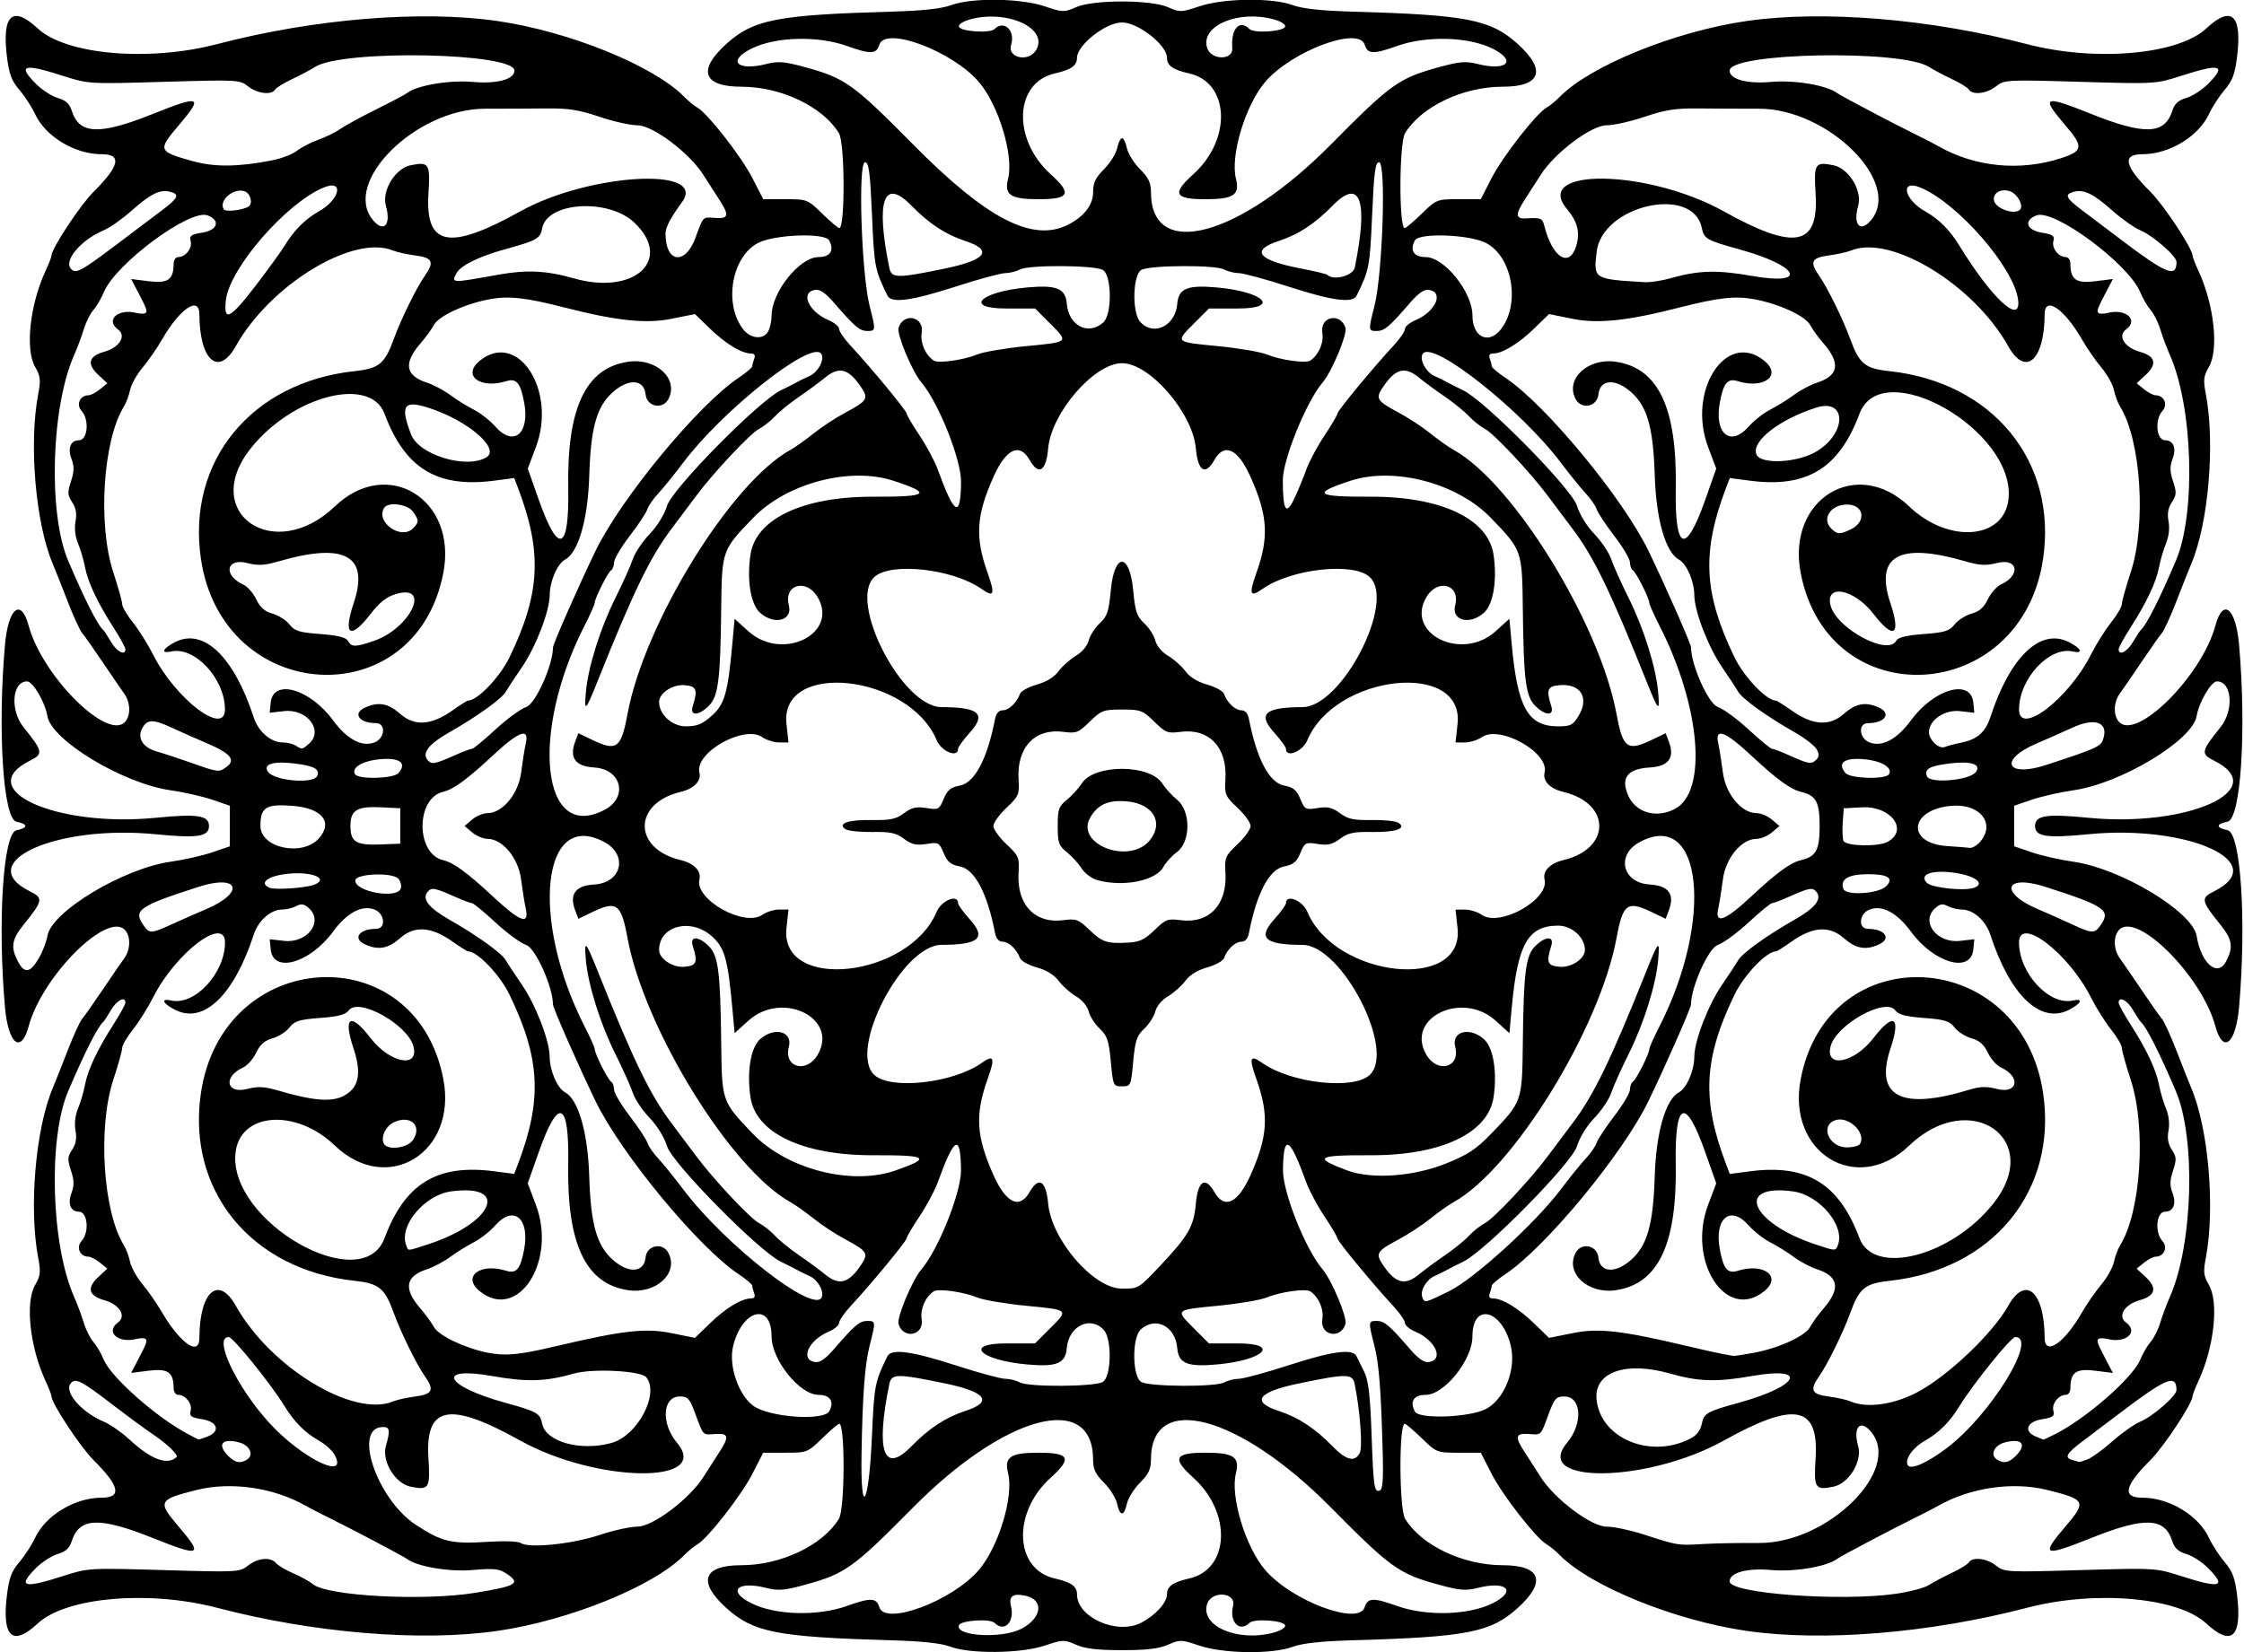 <?xml version="1.0" encoding="UTF-8"?>
<svg version="1.1" viewBox="0 0 698 514" xmlns="http://www.w3.org/2000/svg">
<path d="m295.5 512.32c-2.668-1.028-8.662-1.676-18-1.946-35.937-1.039-43.15-2.447-51.59-10.072-9.04-8.17-7.23-13.3 4.7-13.3 12.321 0 25.276-6.17 30.342-14.452 1.86-3.05 1.96-29.55 0.1-29.55-0.362 0-2.741 2.025-5.288 4.5-4.575 4.447-4.711 4.5-11.494 4.5h-6.864l-3.376 6.582c-3.447 6.721-13.897 20.116-17.1 21.918-0.977 0.55-2.825 2.065-4.105 3.367-9.521 9.68-35.822 20.35-58.109 23.573-23.749 3.435-57.128 0.682-87.22-7.193-21.229-5.556-46.984-3.304-55.754 4.876-7.81 7.284-11.161 4.291-9.611-8.583 0.672-5.582 1.428-7.629 3.875-10.488 1.672-1.95 3.874-5.35 4.894-7.55 3.238-6.98 12.358-12.5 20.664-12.5 6.419 0 5.677-3.59-2.404-11.63-4.232-4.22-13.164-17.77-13.164-19.98 0-0.418-0.846-2.589-1.88-4.825-4.836-10.459-6.328-24.385-3.188-29.759 1.645-2.815 1.79-4.052 0.974-8.307-2.977-15.528-0.857-40.356 4.525-53 0.702-1.65 2.754-6.825 4.558-11.5 1.805-4.675 3.861-9.175 4.57-10 0.709-0.825 3.56-4.875 6.336-9 2.776-4.125 5.791-8.515 6.701-9.755 1.961-2.674 2.146-6.646 0.406-8.742-5.263-6.342-25.812 14.015-30.08 29.798-2.386 8.824-6.38 5.552-7.387-6.051-2.317-26.694-0.528-54.102 3.585-54.924 3.684-0.737 3.684-1.915 0-2.652-4.113-0.823-5.902-28.23-3.585-54.924 1.007-11.604 5.002-14.876 7.387-6.051 4.267 15.783 24.816 36.14 30.08 29.798 1.74-2.096 1.555-6.068-0.406-8.742-0.91-1.27-3.925-5.66-6.701-9.78-2.776-4.125-5.627-8.175-6.336-9-0.709-0.825-2.765-5.325-4.57-10-1.805-4.675-3.856-9.85-4.558-11.5-5.382-12.644-7.501-37.472-4.525-53 0.816-4.255 0.671-5.492-0.974-8.307-3.14-5.37-1.649-19.297 3.187-29.756 1.034-2.236 1.88-4.407 1.88-4.825 0-2.21 8.932-15.763 13.164-19.974 8.081-8.042 8.823-11.635 2.404-11.635-8.306 0-17.426-5.517-20.664-12.5-1.02-2.2-3.222-5.599-4.894-7.552-2.446-2.859-3.203-4.906-3.875-10.488-1.55-12.874 1.802-15.867 9.611-8.584 8.77 8.18 34.525 10.432 55.754 4.875 30.092-7.875 63.47-10.628 87.22-7.193 22.287 3.223 48.588 13.893 58.109 23.573 1.281 1.302 3.128 2.817 4.105 3.368 3.203 1.803 13.653 15.197 17.1 21.918l3.38 6.583h6.864c6.782 0 6.919 0.053 11.494 4.5 2.546 2.475 4.926 4.5 5.288 4.5 1.851 0 1.758-26.504-0.104-29.548-5.06-8.282-18.02-14.452-30.34-14.452-11.93 0-13.74-5.129-4.7-13.3 8.44-7.625 15.7-9.041 51.59-10.067 9.55-0.273 15.391-0.914 18.376-2.016 6.416-2.37 21.516-2.179 29.074 0.367 5.619 1.893 6.061 1.906 9.719 0.284 5.381-2.387 23.282-2.387 28.663 0 3.657 1.622 4.099 1.609 9.719-0.284 7.558-2.546 22.658-2.737 29.074-0.367 2.985 1.103 8.826 1.743 18.376 2.016 35.893 1.026 43.149 2.442 51.59 10.067 9.04 8.171 7.23 13.3-4.7 13.3-12.32 0-25.28 6.17-30.34 14.452-1.86 3.044-1.96 29.548-0.1 29.548 0.362 0 2.741-2.025 5.288-4.5 4.575-4.447 4.711-4.5 11.494-4.5h6.864l3.376-6.582c3.447-6.721 13.897-20.116 17.1-21.918 0.977-0.55 2.825-2.065 4.105-3.368 9.521-9.68 35.822-20.35 58.109-23.573 23.749-3.435 57.128-0.682 87.22 7.193 21.229 5.556 46.984 3.304 55.754-4.876 7.81-7.284 11.161-4.291 9.611 8.583-0.672 5.582-1.428 7.629-3.875 10.488-1.67 1.954-3.87 5.353-4.89 7.553-3.24 6.983-12.36 12.5-20.67 12.5-6.419 0-5.677 3.592 2.404 11.635 4.24 4.211 13.17 17.764 13.17 19.974 0 0.418 0.846 2.589 1.88 4.825 4.836 10.459 6.328 24.385 3.188 29.759-1.645 2.815-1.79 4.052-0.974 8.307 2.977 15.528 0.857 40.356-4.525 53-0.702 1.65-2.754 6.825-4.558 11.5-1.805 4.675-3.861 9.175-4.57 10-0.709 0.825-3.56 4.875-6.336 9s-5.791 8.515-6.701 9.755c-1.961 2.674-2.146 6.646-0.406 8.742 5.263 6.342 25.812-14.015 30.08-29.798 2.386-8.824 6.38-5.552 7.387 6.051 2.317 26.694 0.528 54.102-3.585 54.924-3.684 0.737-3.684 1.915 0 2.652 4.113 0.823 5.902 28.23 3.585 54.924-1.007 11.604-5.002 14.876-7.387 6.051-4.267-15.783-24.816-36.14-30.08-29.798-1.74 2.096-1.555 6.068 0.406 8.742 0.909 1.24 3.925 5.63 6.701 9.755s5.627 8.175 6.336 9c0.709 0.825 2.765 5.325 4.57 10 1.805 4.675 3.856 9.85 4.558 11.5 5.382 12.644 7.501 37.472 4.525 53-0.816 4.255-0.671 5.492 0.974 8.307 3.14 5.374 1.648 19.299-3.188 29.759-1.034 2.236-1.88 4.408-1.88 4.825 0 2.209-8.932 15.763-13.164 19.974-8.09 8.07-8.83 11.66-2.41 11.66 8.306 0 17.426 5.517 20.664 12.5 1.02 2.2 3.223 5.599 4.894 7.552 2.446 2.859 3.203 4.906 3.875 10.488 1.55 12.874-1.802 15.867-9.611 8.583-8.77-8.179-34.524-10.432-55.754-4.876-30.092 7.875-63.471 10.628-87.22 7.193-22.287-3.223-48.588-13.893-58.109-23.573-1.281-1.302-3.128-2.817-4.105-3.367-3.203-1.803-13.653-15.197-17.1-21.918l-3.37-6.58h-6.864c-6.782 0-6.919-0.053-11.494-4.5-2.546-2.475-4.926-4.5-5.288-4.5-1.851 0-1.758 26.504 0.104 29.548 5.06 8.28 18.02 14.45 30.34 14.45 11.931 0 13.744 5.129 4.699 13.3-8.441 7.625-15.696 9.041-51.59 10.067-9.55 0.273-15.391 0.914-18.376 2.016-6.416 2.37-21.516 2.179-29.074-0.367-5.619-1.893-6.061-1.906-9.719-0.284-2.814 1.248-6.621 1.699-14.332 1.699-7.711 0-11.518-0.451-14.332-1.699-3.657-1.622-4.099-1.609-9.719 0.284-7.387 2.489-23.348 2.652-29.45 0.301zm22.26-5.565c6.377-3.372 7.043-8.978 1.219-10.257-3.868-0.85-5.284 0.153-4.52 3.199 1.244 4.956-2.042 8.323-5.12 5.245-1.406-1.406-10.573-0.773-11.079 0.764-1.131 3.437 13.496 4.224 19.5 1.049zm78.552 1.177c2.164-0.601 3.643-1.571 3.422-2.244-0.501-1.524-9.677-2.143-11.073-0.746-3.078 3.078-6.364-0.289-5.12-5.245 1.081-4.307-6.702-4.91-8.063-0.625-2.198 6.924 9.655 11.965 20.834 8.861zm-41.331-3.037c4.501-2.346 8.019-6.253 8.019-8.905 0-2.412 1.852-3.72 6.861-4.845 12.643-2.841 13.375-20.513 1.299-31.39-6.701-6.036-5.858-7.753 3.805-7.753 8.787 0 10.743 1.331 9.462 6.436-1.794 7.146 2.961 22.857 9.087 30.028 8.212 9.613 29.106 17.461 30.957 11.628 0.951-2.996 2.663-3.066 10.095-0.412 9.114 3.254 22.226 2.892 29.681-0.818 7.68-3.822 4.52-7.091-4.627-4.788-3.708 0.934-5.606 0.776-12.082-1-12.436-3.412-14.909-5.183-33.537-24.018-28.616-28.934-56-36.221-56-14.902 0 2.963-0.733 4.512-3.389 7.168-1.864 1.864-3.7 4.804-4.08 6.533-0.883 4.018-2.181 4.018-3.063 0-0.38-1.73-2.216-4.67-4.08-6.533-2.656-2.656-3.389-4.206-3.389-7.168 0-21.319-27.384-14.032-56 14.902-18.628 18.835-21.101 20.607-33.537 24.018-6.476 1.777-8.375 1.934-12.082 1-9.147-2.303-12.307 0.966-4.627 4.788 7.456 3.71 20.567 4.072 29.681 0.818 7.432-2.653 9.144-2.583 10.095 0.412 1.851 5.833 22.745-2.016 30.957-11.628 6.126-7.17 10.88-22.882 9.087-30.028-1.281-5.106 0.675-6.436 9.462-6.436 9.663 0 10.505 1.717 3.805 7.753-12.075 10.877-11.344 28.549 1.299 31.39 5.052 1.135 6.861 2.433 6.861 4.924 0 7.198 12.506 12.722 19.981 8.826zm-206.98-9.33c12.87-2.128 14.127-2.936 9.391-6.039-2.158-1.414-3.938-1.592-10.299-1.029-7.36 0.652-17.412-1.058-20.592-3.502-1.08-0.83-18.467-9.987-25-13.166-2.2-1.071-5.125-2.586-6.5-3.368-9.849-5.598-23.078-7.521-33.677-4.897-12.107 2.998-12.419 3.605-5.823 11.332 7.865 9.214 6.965 9.617-8.053 3.609-16.534-6.615-22.796-6.366-25.128 1-0.694 2.192-1.864 3.269-4.343 4-1.866 0.55-4.874 2.478-6.684 4.283-5.975 5.96-4.073 6.567 8.209 2.62 7.968-2.561 8.095-2.568 31.5-1.879 22.927 0.675 23.565 0.641 26.158-1.416 3.023-2.398 7.064-2.752 8.714-0.763 0.614 0.74 3.032 2.175 5.372 3.188 2.341 1.013 5.065 2.522 6.054 3.353 4.446 3.736 34.643 5.328 50.701 2.673zm441.71 0.327c4.285-0.612 8.916-1.837 10.291-2.723 1.375-0.885 4.582-2.588 7.128-3.784 2.545-1.196 4.934-2.671 5.309-3.277 1.108-1.793 5.547-1.262 8.406 1.006 2.593 2.057 3.231 2.092 26.158 1.416 23.405-0.69 23.532-0.682 31.5 1.879 12.282 3.947 14.183 3.34 8.209-2.62-1.81-1.806-4.818-3.733-6.684-4.283-2.479-0.731-3.649-1.808-4.343-4-2.333-7.366-8.594-7.615-25.128-1-15.019 6.009-15.918 5.606-8.053-3.609 6.596-7.727 6.284-8.334-5.823-11.332-10.599-2.625-23.828-0.701-33.677 4.897-1.375 0.781-4.3 2.297-6.5 3.368-6.533 3.179-23.92 12.336-25 13.166-3.18 2.444-13.232 4.154-20.592 3.502-7.54-0.67-12.91 0.81-12.91 3.56 0 3.742 34.473 6.302 51.709 3.84zm-403.33-18.26c4.33-1.45 9.68-2.63 11.89-2.63 4.781 0 16.219-8.618 20.536-15.472 1.395-2.215 3.586-5.627 4.867-7.582 3.229-4.925 3.007-6.054-1.134-5.776-4.103 0.276-3.676 0.7-6.22-6.171-1.816-4.905-2.345-5.5-4.888-5.5-5.382 0-5.88 8.431-0.851 14.408 10.973 13.041-25.089 12.503-48.834-0.727-21.995-12.256-29.5-10.815-28.484 5.47 0.59 9.451 0.211 10.064-5.515 8.923-4.819-0.96-9.072-7.937-7.718-12.659 1.389-4.845 1.226-5.915-0.902-5.915-9.511 0-1.964 22.43 10.244 30.448 8.102 5.322 11.07 6.014 22.594 5.267 4.987-0.323 9.279-0.148 10.104 0.412 2.469 1.676 15.951 0.29 24.312-2.499zm360.7 2.456c21.466 0.181 44.695-22.814 34.932-34.578-3.361-4.05-5.717-1.473-4.03 4.408 1.354 4.722-2.899 11.699-7.718 12.659-5.726 1.141-6.105 0.528-5.515-8.923 1.016-16.285-6.488-17.726-28.484-5.47-23.745 13.231-59.807 13.768-48.834 0.727 5.029-5.976 4.531-14.408-0.851-14.408-2.543 0-3.072 0.595-4.888 5.5-2.545 6.871-2.117 6.447-6.22 6.171-4.142-0.279-4.364 0.851-1.134 5.776 1.282 1.955 3.472 5.366 4.867 7.582 4.317 6.854 15.755 15.472 20.536 15.472 2.206 0 7.331 1.077 11.389 2.393 10.749 3.486 10.749 3.486 18.378 3.026 3.85-0.233 11.758-0.383 17.574-0.334zm-275.86-33.15c0.699-15.984 0.878-16.91 4.811-24.938 1.209-2.468 7.504-1.629 21.308 2.842 7.06 2.287 13.952 4.158 15.316 4.158s3.444 0.516 4.623 1.147c2.715 1.453 22.93 1.349 25.698-0.132 2.711-1.451 2.984-13.301 0.373-16.186-4.144-4.579-10.956-1.264-11.521 5.605-0.398 4.835-3.148 5.955-12.5 5.094-14.5-1.34-19.65-6.53-6.48-6.53h9.096l4.526-4.526c6.038-6.038 6.194-5.883-7.224-7.184-6.463-0.627-13.325-1.788-15.25-2.581-4.263-1.756-12.163-2.866-13.58-1.908-2.607 1.762-4.236 5.554-3.729 8.68 0.817 5.036-5.648 6.381-7.198 1.497-0.628-1.979 4.255-13.656 7.112-17.006 5.333-6.253 12.412-24.044 12.325-30.972-0.146-11.473-2.061-10.422-7.29 4-0.897 2.475-3.432 7.2-5.632 10.5s-4.002 6.364-4.004 6.81c-3e-3 0.848-11.205 14.413-17.396 21.066-1.984 2.132-3.607 4.488-3.607 5.237 0 0.748-1.462 1.98-3.25 2.736-6.327 2.678-8.996 8.754-4.15 9.45 1.423 0.204 3.25-1.06 5.783-4 6.398-7.427 8.011-8.799 10.346-8.799 2.687 0 2.703 0.152 0.778 7.669-1.504 5.875-2.216 15.421-2.523 33.831-0.34 20.424 2.295 15.89 3.233-5.562zm158.9 5.998c-0.525-20.346-1.151-28.505-2.626-34.266-1.92-7.52-1.91-7.67 0.78-7.67 2.335 0 3.948 1.372 10.346 8.799 2.533 2.94 4.36 4.204 5.783 4 4.846-0.696 2.177-6.772-4.15-9.45-1.788-0.756-3.25-1.988-3.25-2.736 0-0.748-1.623-3.105-3.607-5.237-6.192-6.654-17.393-20.218-17.396-21.066-2e-3 -0.445-1.803-3.51-4.004-6.81s-4.735-8.025-5.632-10.5c-5.229-14.422-7.145-15.473-7.29-4-0.088 6.928 6.991 24.719 12.325 30.972 2.857 3.349 7.74 15.026 7.112 17.006-1.55 4.884-8.015 3.539-7.198-1.497 0.507-3.127-1.122-6.919-3.729-8.68-1.417-0.958-9.317 0.152-13.58 1.908-1.925 0.793-8.787 1.954-15.25 2.581-13.418 1.301-13.262 1.146-7.224 7.184l4.526 4.526h9.096c13.168 0 8.018 5.194-6.472 6.528-9.352 0.861-12.102-0.26-12.5-5.094-0.56-6.803-6.739-9.949-11.347-5.779-2.801 2.535-2.651 14.835 0.199 16.36 2.768 1.481 22.983 1.585 25.698 0.132 1.179-0.631 3.259-1.147 4.623-1.147s8.256-1.871 15.316-4.158c13.803-4.471 20.112-5.313 21.286-2.842 0.392 0.825 1.474 3.016 2.403 4.869 1.278 2.546 1.828 7.187 2.252 19 0.614 17.075 0.819 18.489 2.589 17.899 0.847-0.282 1.115-3.431 0.924-10.833zm-326.04-0.288c-0.704-1.316-2.926-3.318-4.938-4.448-4.221-2.37-7.639-5.8-10.576-10.6-4.244-6.93-16.077-21.6-17.426-21.6-4.923 0 2.347 15.412 12.576 26.661 10.035 11.035 24.799 18.276 20.363 9.987zm501.5-2.116c13.52-10.2 28.51-34.53 21.28-34.53-1.349 0-13.182 14.669-17.426 21.603-2.937 4.8-6.355 8.224-10.575 10.596-3.905 2.195-6.525 5.913-5.423 7.696 0.934 1.511 6.001-0.726 12.148-5.364zm-550.67 2.85c0.695-0.626-2.87-4.086-7.246-7.034-2.291-1.54-7.765-5.56-12.165-8.93-10.12-7.752-11.84-8.675-13.347-7.168-2.552 2.552 2.99 9.115 10.264 12.154 1.904 0.796 5.438 3.268 7.853 5.494 6.768 6.239 11.736 8.101 14.64 5.487zm21.938 0.733c2.214-1.4 0.879-4.4-2.349-5.28-5.415-1.48-7.118 0.55-3.5 4.17 2.159 2.159 3.729 2.458 5.848 1.115zm550.15-1.11c3.618-3.618 1.915-5.648-3.5-4.173-3.228 0.879-4.563 3.885-2.348 5.288 2.12 1.343 3.689 1.044 5.848-1.115zm22.328 1.065c1.352-0.514 4.833-3.044 7.737-5.623s6.786-5.318 8.629-6.088c3.967-1.658 11.306-8.05 11.306-9.848 0-5.075-3.163-3.795-17.5 7.083-3.85 2.921-9.137 6.915-11.75 8.876-5.098 3.826-5.764 5.123-3 5.845 0.963 0.252 1.833 0.51 1.935 0.573s1.291-0.305 2.643-0.819zm-365.81-4.08c5.46-5.591 10.633-8.989 16.694-10.965 8.824-2.877 6.582-5.927-6.318-8.597-14.88-3.079-16.598-3.059-17.265 0.209-4.303 21.07-1.76 28.211 6.889 19.353zm139.43 2.11c0.953-1.78 0.116-13.188-1.574-21.463-0.667-3.268-2.385-3.288-17.265-0.209-12.9 2.67-15.142 5.72-6.318 8.597 6.061 1.976 11.234 5.373 16.694 10.965 4.292 4.395 6.893 5.044 8.463 2.11zm-232.73-3.14c8.106-2.251 15.021-15.346 10.794-20.439-1.693-2.04-16.698-2.802-22.514-1.144-8.832 2.518-14.497 2.685-25.5 0.752-17.676-3.106-14.664 3.131 4 8.283 10.137 2.798 10.988 3.281 11.655 6.617 1.121 5.608 11.978 8.594 21.565 5.931zm335.62-1.372c1.898-0.982 3.105-2.548 3.505-4.551 0.669-3.345 1.515-3.826 11.656-6.625 18.664-5.152 21.676-11.389 4-8.283-11.003 1.933-16.668 1.766-25.5-0.752-13.955-3.979-23.867-0.4-22.869 8.257 1.387 12.04 16.823 18.358 29.207 11.954zm-461.4-0.57c4.213-1.602 3.347-4.644-1.544-5.426-3.472-0.555-4.028-0.965-3.589-2.645 0.568-2.17-1.606-4.95-3.873-4.95-0.786 0-1.429-0.93-1.429-2.07 0-4.948-1.76-6.195-7.698-5.453l-5.516 0.689 1.75-3.335c3.069-5.85 3.359-6.607 2.757-7.209-0.324-0.324-1.648-0.324-2.941 6e-4 -5.659 1.42-9.653-2.223-5.648-5.152 2.707-1.979 0.477-5.603-4.266-6.934-4.912-1.378-5.525-3.804-1.828-7.231l2.779-2.576-2.306-1.867c-1.268-1.02-2.876-1.86-3.572-1.86-2.638 0-3.92-2.891-2.15-4.848 2.506-2.77 1.915-9.15-0.847-9.15-2.549 0-3.541-2.472-2.306-5.743 0.908-2.407 0.879-3.962-0.136-7.034-1.135-3.44-1.087-4.272 0.373-6.501 1.171-1.788 1.482-3.585 1.033-5.977-0.394-2.102-0.093-4.737 0.782-6.833 0.783-1.876 1.754-5.172 2.157-7.323 0.88-4.697 3.873-11.053 8.88-18.858 2.036-3.17 3.702-6.21 3.702-6.75 0-2.155-2.679-0.792-4.459 2.269-1.04 1.788-2.149 3.475-2.466 3.75-1.707 1.484-5.805 9.592-10.893 21.556-6.26 14.719-5.294 47.808 1.868 63.944 0.976 2.2 2.32 5.8 2.986 8 0.666 2.2 2.012 4.9 2.991 6 0.98 1.1 2.435 3.589 3.234 5.53 2.268 5.51 16.533 18.104 26.296 23.217 1.618 0.847 3.026 1.588 3.127 1.647s1.339-0.333 2.75-0.869zm574.66-0.719c9.693-4.825 24.301-17.587 26.642-23.276 0.799-1.942 2.254-4.43 3.234-5.53 0.98-1.1 2.326-3.8 2.991-6 0.666-2.2 2.009-5.8 2.986-8 7.161-16.136 8.128-49.225 1.868-63.944-5.088-11.963-9.186-20.072-10.893-21.556-0.316-0.275-1.426-1.962-2.466-3.75-1.78-3.05-4.46-4.41-4.46-2.26 0 0.539 1.666 3.577 3.701 6.75 5.007 7.805 8 14.161 8.88 18.858 0.403 2.151 1.373 5.447 2.157 7.323 0.875 2.096 1.177 4.731 0.782 6.833-0.449 2.392-0.138 4.19 1.033 5.977 1.461 2.229 1.508 3.061 0.373 6.501-1.014 3.073-1.044 4.628-0.136 7.034 1.235 3.271 0.242 5.743-2.306 5.743-2.762 0-3.352 6.384-0.847 9.152 1.77 1.956 0.488 4.848-2.15 4.848-0.697 0-2.304 0.84-3.572 1.867l-2.306 1.867 2.779 2.576c3.697 3.426 3.084 5.853-1.828 7.231-4.743 1.331-6.972 4.955-4.266 6.934 4.005 2.929 0.011 6.572-5.648 5.152-1.293-0.325-2.617-0.325-2.941-6e-4 -0.602 0.602-0.312 1.359 2.757 7.209l1.75 3.335-5.516-0.689c-5.93-0.75-7.69 0.5-7.69 5.44 0 1.14-0.64 2.07-1.43 2.07-2.267 0-4.442 2.78-3.873 4.953 0.439 1.68-0.117 2.09-3.589 2.645-4.706 0.753-5.762 3.802-1.859 5.37 1.238 0.497 2.293 0.933 2.346 0.968 0.053 0.035 1.628-0.699 3.5-1.631zm-381.14-7.23c1.61-3 0.24-5.07-3.35-5.07-5.88 0-14.61-10.89-14.61-18.21 0-10.769-9.22-8.374-11.975 3.111-1.437 5.991 1.637 15.06 6.266 18.489 4.86 3.6 21.993 4.822 23.67 1.688zm204.26-0.686c5.748-2.972 9.457-12.394 7.724-19.618-2.72-11.36-11.94-13.67-11.94-2.97 0 7.32-8.73 18.21-14.61 18.21-3.645 0-4.96 2.075-3.291 5.194 1.298 2.426 16.97 1.854 22.117-0.807zm-340.02-2.326c1.263-0.517 4.435-1.219 7.047-1.561 5.333-0.698 5.931-2.017 2.877-6.345-2.555-3.62-7.446-13.584-9.647-19.654-2.792-7.7-4.585-9.171-12.161-9.982-32.127-3.441-52.275-28.025-47.828-58.359 6.687-45.613 66.833-49.115 75.414-4.391 4.4 22.935-17.423 36.305-33.74 20.67-12.232-11.721-29.699-10.345-30.927 2.437-2.047 21.302 39.443 44.914 46.367 26.388 6.369-17.04 16.373-23.145 34.121-20.823l6.227 0.815 1.096-2.877c7.686-20.173 7.068-32.941-2.559-52.877-2.984-6.179-9.99-13.5-12.921-13.5-0.281 0-2.473-1.383-4.87-3.072-6.582-4.64-11.742-4.976-16.207-1.056-3.778 3.317-6.794 3.859-10.946 1.967-3.97-1.8-1.85-4.83 3.39-4.83 3.206 0 2.825-4.761-0.482-6.018-3.901-1.483-8.531 0.995-12.849 6.878-7.224 9.841-18.671 13.089-19.408 5.507l-0.305-3.133 4.489 0.506c7.192 0.811 12.334-5.974 7.704-10.164-1.503-1.36-2.353-1.501-3.934-0.655-1.105 0.59-3.106 1.08-4.443 1.08-3.484 0-7.361 3.432-8.773 7.766-6.139 18.838-15.518 27.886-24.351 23.49-3.965-1.974-4.755-3.738-1.327-2.966 7.299 1.645 16.67-8.427 16.73-17.981 0.054-8.571-15.399 3.189-22.363 17.02-1.586 3.149-4.394 7.626-6.24 9.948-1.846 2.322-3.361 4.901-3.367 5.73-0.005 0.829-1.26 5.329-2.788 10-4.868 14.876-3.172 41.084 3.333 51.492 0.687 1.1 1.543 3.41 1.902 5.133 0.359 1.723 2.115 4.873 3.903 7s4.546 6.117 6.129 8.867c3.411 5.926 7.739 10.5 9.936 10.5 1.051 0 1.581-0.918 1.589-2.75 0.062-14.429 5.945-19.596 11.335-9.957 10.698 19.13 36.471 34.833 48.856 29.767zm474.03-2.8c9.46-4.912 23.59-18.314 28.424-26.957 5.391-9.639 11.273-4.472 11.335 9.957 0.025 5.781 6.081 1.709 11.525-7.75 1.583-2.75 4.341-6.74 6.129-8.867 1.788-2.127 3.544-5.277 3.903-7 0.359-1.723 1.214-4.033 1.902-5.133 6.504-10.408 8.201-36.616 3.333-51.492-1.528-4.671-2.783-9.171-2.789-10-5e-3 -0.829-1.52-3.408-3.367-5.73-1.846-2.322-4.655-6.799-6.24-9.948-6.965-13.831-22.417-25.592-22.363-17.02 0.06 9.555 9.431 19.626 16.73 17.981 3.428-0.773 2.638 0.992-1.327 2.966-8.833 4.396-18.212-4.652-24.351-23.49-1.41-4.34-5.29-7.77-8.77-7.77-1.337 0-3.339-0.486-4.448-1.08-1.582-0.846-2.432-0.705-3.934 0.655-4.63 4.19 0.512 10.975 7.704 10.164l4.489-0.506-0.305 3.133c-0.737 7.582-12.184 4.334-19.408-5.507-4.318-5.883-8.948-8.361-12.849-6.878-3.307 1.257-3.688 6.018-0.482 6.018 5.245 0 7.364 3.028 3.387 4.84-4.152 1.892-7.168 1.35-10.946-1.967-4.465-3.92-9.624-3.584-16.207 1.056-2.397 1.69-4.589 3.072-4.87 3.072-2.93 0-9.937 7.321-12.921 13.5-9.627 19.936-10.245 32.704-2.559 52.877l1.096 2.877 6.227-0.815c17.749-2.322 27.752 3.783 34.121 20.823 4.437 11.872 28.592 5.614 41.623-10.783 15.978-20.105-7.294-36.141-26.182-18.042-16.317 15.635-38.14 2.265-33.74-20.67 8.581-44.724 68.727-41.221 75.414 4.391 4.447 30.334-15.702 54.919-47.828 58.359-7.576 0.811-9.368 2.283-12.161 9.982-2.201 6.07-7.092 16.034-9.647 19.654-3.054 4.327-2.456 5.646 2.877 6.347 2.612 0.343 5.65 1.015 6.75 1.494 5.085 2.212 13.273 1.127 20.729-2.745zm-423.23-14.41c20.721-4.886 27.734-5.684 35.755-4.07l7.409 1.492 4.668-4.524c4.83-4.69 9.85-7.74 12.72-7.74 1.1 0 1.453-0.532 1.05-1.582-0.334-0.87-0.607-1.934-0.607-2.364 0-0.43-1.913-2.056-4.25-3.612-12.53-8.34-36.63-37.52-44.55-53.94-5.37-11.12-13.2-28.91-13.2-29.98 0-5.438-5.411-17.503-8.291-18.488-1.765-0.604-6.106-3.782-9.647-7.064-3.54-3.29-6.81-5.97-7.26-5.97-0.452 0-2.73-0.851-5.062-1.892-6.529-2.914-7.506-3.094-8.735-1.613-1.828 2.203 0.349 4.989 6.74 8.627 8.733 4.971 16.337 10.441 17.612 12.67 0.629 1.099 2.874 4.52 4.989 7.601 4.308 6.276 8.601 17.408 8.633 22.388 0.028 4.367 2.384 9.807 4.81 11.105 4.121 2.205 7.077 12.495 7.501 26.113 0.469 15.061 2.326 21.577 7.423 26.052 4.892 4.295 9.646 3.918 10.101-0.802 0.367-3.802 5.275-4.821 7.07-1.468 3.368 6.293-3.803 12.953-12.536 11.643-13.165-1.974-19.014-14.306-18.596-39.209 0.332-19.758-3.037-21.12-9.179-3.709l-3.414 9.677 2.514 6.658c6.645 17.597-5.57 36.469-17.423 26.92-5.647-4.549 0.039-8.935 8.25-6.363 3.13 0.981 4.414-0.568 5.545-6.686 1.791-9.686-3.309-13.899-8.991-7.428-1.608 1.831-4.64 4.203-6.739 5.272s-5.391 3.117-7.316 4.551-5.152 3.145-7.17 3.801c-6.798 2.209-7.41 6.05-1.962 12.322 1.561 1.798 3.393 4.322 4.07 5.611 1.406 2.675 9.703 6.651 16.774 8.037 5.587 1.096 9.651 0.707 21.288-2.038zm372.46 2.08c7.89-1.459 16.098-5.227 17.598-8.079 0.677-1.288 2.509-3.813 4.07-5.611 5.448-6.272 4.836-10.113-1.962-12.322-2.018-0.656-5.245-2.366-7.17-3.801-1.925-1.435-5.217-3.483-7.316-4.551s-5.131-3.441-6.739-5.272c-5.682-6.471-10.781-2.258-8.991 7.428 1.131 6.119 2.415 7.667 5.545 6.686 8.211-2.572 13.897 1.813 8.25 6.363-11.853 9.549-24.067-9.324-17.423-26.92l2.514-6.658-3.414-9.677c-6.143-17.41-9.511-16.049-9.179 3.709 0.419 24.902-5.43 37.234-18.596 39.209-8.733 1.31-15.903-5.35-12.536-11.643 1.794-3.353 6.703-2.333 7.07 1.468 0.455 4.72 5.209 5.098 10.101 0.802 5.097-4.475 6.953-10.991 7.423-26.052 0.424-13.618 3.38-23.907 7.501-26.113 2.426-1.298 4.782-6.738 4.81-11.105 0.032-4.98 4.325-16.113 8.633-22.388 2.115-3.081 4.36-6.502 4.989-7.601 1.275-2.229 8.879-7.699 17.612-12.67 6.392-3.638 8.569-6.425 6.74-8.627-1.229-1.481-2.207-1.301-8.735 1.613-2.332 1.04-4.609 1.892-5.062 1.892-0.452 0-3.72 2.685-7.261 5.967s-7.883 6.46-9.647 7.064c-2.88 0.985-8.291 13.05-8.291 18.488 0 1.069-7.833 18.861-13.199 29.981-7.921 16.416-32.026 45.601-44.551 53.942-2.337 1.556-4.25 3.182-4.25 3.612 0 0.43-0.273 1.494-0.607 2.364-0.403 1.05-0.05 1.582 1.05 1.582 2.87 0 7.89 3.053 12.726 7.74l4.668 4.524 7.409-1.492c8.03-1.617 15.195-0.798 35.755 4.083 4.675 1.11 9.625 2.21 11 2.445 1.375 0.235 2.755 0.488 3.066 0.563 0.311 0.075 3.191-0.349 6.398-0.942zm-289.85-17.34c0.763-1.988-1.31-5.492-3.919-6.624-1.204-0.522-2.864-1.335-3.689-1.806-0.825-0.471-3.126-1.635-5.114-2.586-6.825-3.268-33.808-30.653-35.394-35.92-0.82-2.723-3.039-6.329-5.423-8.81-2.22-2.31-4.564-5.801-5.21-7.757-0.646-1.956-3.115-7.457-5.487-12.224-4.727-9.498-8.49-21.564-9.153-29.352-0.532-6.241-0.088-5.813 3.643 3.519 11.082 27.719 16.347 38.597 22.882 47.276 2.57 3.413 6.101 8.125 7.848 10.47 5.386 7.233 16.771 19.366 19.498 20.779 1.425 0.738 3.675 2.518 5 3.954s4.66 4.147 7.41 6.023 6.454 4.602 8.231 6.058c4.107 3.366 7.004 2.751 10.557-2.243 3.099-4.356 2.826-4.888-4.52-8.817-2.897-1.549-7.273-4.432-9.725-6.405-2.452-1.974-5.691-4.269-7.199-5.101-18.493-10.207-45.447-53.924-50.661-82.167-1.986-10.756-3.361-11.739-11.159-7.972l-4.124 1.993-0.983-2.585c-1.923-5.057 0.044-7.741 5.923-8.085 8.56-0.5 10.601-9.215 3.098-13.23-19.445-10.407-23.076 24.223-6.033 57.533 1.688 3.3 3.076 6.42 3.083 6.934 0.02 1.443 4.072 9.484 5.099 10.119 0.502 0.311 0.913 1.411 0.913 2.446s2.189 4.738 4.865 8.229 5.146 7.231 5.489 8.31c0.343 1.079 1.866 3.288 3.385 4.908 1.519 1.621 5.024 5.955 7.791 9.631 13.017 17.301 40.957 39.028 43.079 33.5zm195.07-1.813c7.838-3.822 26.867-21.151 34.794-31.687 2.766-3.677 6.272-8.011 7.791-9.631 1.519-1.621 3.042-3.829 3.385-4.908 0.343-1.079 2.813-4.819 5.489-8.31 2.676-3.491 4.865-7.194 4.865-8.229 0-1.035 0.411-2.135 0.913-2.446 1.027-0.635 5.08-8.676 5.099-10.119 7e-3 -0.514 1.394-3.634 3.083-6.934 17.043-33.31 13.411-67.94-6.033-57.533-7.503 4.015-5.462 12.731 3.098 13.23 5.879 0.343 7.846 3.028 5.923 8.085l-0.983 2.585-4.124-1.993c-7.797-3.767-9.173-2.784-11.159 7.972-5.214 28.243-32.168 71.96-50.661 82.167-1.508 0.832-4.747 3.128-7.199 5.101s-6.828 4.856-9.725 6.405c-7.346 3.929-7.619 4.461-4.52 8.817 3.553 4.993 6.449 5.609 10.557 2.243 1.777-1.456 5.481-4.182 8.231-6.058 2.75-1.876 6.084-4.586 7.41-6.023s3.575-3.216 5-3.954c2.728-1.413 14.112-13.545 19.498-20.779 1.747-2.346 5.279-7.058 7.848-10.47 6.535-8.679 11.8-19.557 22.882-47.276 3.731-9.332 4.174-9.76 3.643-3.519-0.663 7.787-4.426 19.854-9.153 29.352-2.372 4.767-4.841 10.267-5.487 12.224-0.646 1.956-2.99 5.447-5.21 7.757-2.384 2.481-4.604 6.087-5.423 8.81-1.585 5.267-28.568 32.652-35.394 35.92-1.987 0.952-4.288 2.116-5.114 2.586-0.825 0.471-2.485 1.283-3.689 1.806-2.609 1.132-4.682 4.636-3.919 6.624 0.725 1.89 0.663 1.903 8.285-1.813zm-89.943-7.792c8.934-9.481 10.595-12.359 11.231-19.464 0.642-7.176 2.939-8.6 5.79-3.59 3.096 5.44 7.309 3.462 11.206-5.26 5.401-12.089 5.81-18.77 1.831-29.942-2.383-6.692-1.995-7.703 1.901-4.956 8.847 6.236 28.146 8.41 33.295 3.75 8.361-7.567-8.573-40.485-20.846-40.522-11.762-0.035-14.054-2.13-8.752-7.999 1.985-2.198 3.61-4.444 3.61-4.993 0-2.918 5.17-0.834 6.636 2.674 8.604 20.592 48.898 24.971 46.732 5.079l-0.626-5.75h2.907c1.599 0 3.953 0.733 5.231 1.628 5.612 3.931 21.122-4.79 19.563-11.001-0.655-2.608 1.707-5.037 5.856-6.024 14.875-3.537 14.875-17.669 0-21.206-4.149-0.987-6.511-3.416-5.856-6.024 1.559-6.21-13.951-14.932-19.563-11.001-1.28 0.89-3.63 1.62-5.23 1.62h-2.907l0.626-5.75c2.166-19.892-38.128-15.514-46.732 5.079-1.466 3.509-6.636 5.592-6.636 2.674 0-0.548-1.624-2.795-3.61-4.993-5.302-5.869-3.011-7.964 8.752-7.999 12.273-0.037 29.207-32.955 20.846-40.522-5.149-4.66-24.449-2.486-33.295 3.75-3.897 2.747-4.285 1.736-1.901-4.956 3.978-11.172 3.57-17.853-1.831-29.942-3.897-8.722-8.11-10.7-11.206-5.26-2.851 5.01-5.148 3.586-5.79-3.59-1-11.08-14.36-26.49-22.97-26.49-8.611 0-21.972 15.412-22.964 26.49-0.642 7.176-2.939 8.6-5.79 3.59-3.096-5.44-7.309-3.462-11.206 5.26-5.401 12.089-5.81 18.77-1.831 29.942 2.383 6.692 1.995 7.703-1.901 4.956-8.847-6.236-28.146-8.41-33.295-3.75-8.361 7.567 8.573 40.485 20.846 40.522 11.762 0.035 14.054 2.13 8.752 7.999-1.985 2.198-3.61 4.444-3.61 4.993 0 2.918-5.17 0.834-6.636-2.674-8.604-20.592-48.898-24.971-46.732-5.079l0.626 5.75h-2.907c-1.599 0-3.953-0.733-5.231-1.628-5.612-3.931-21.122 4.79-19.563 11.001 0.655 2.608-1.707 5.037-5.856 6.024-14.875 3.537-14.875 17.669 0 21.206 4.149 0.987 6.511 3.416 5.856 6.024-1.559 6.21 13.951 14.932 19.563 11.001 1.28-0.9 3.63-1.63 5.23-1.63h2.907l-0.626 5.75c-2.166 19.892 38.128 15.514 46.732-5.079 1.466-3.509 6.636-5.592 6.636-2.674 0 0.548 1.624 2.795 3.61 4.993 5.302 5.869 3.011 7.964-8.752 7.999-12.273 0.037-29.207 32.955-20.846 40.522 5.149 4.66 24.449 2.486 33.295-3.75 3.897-2.747 4.285-1.736 1.901 4.956-3.978 11.172-3.57 17.853 1.831 29.942 3.897 8.722 8.11 10.7 11.206 5.26 2.851-5.01 5.148-3.586 5.79 3.59 1 11.175 14.053 26.324 22.77 26.428 5.302 0.063 5.311 0.058 11.927-6.964zm-15.219-63.669c-0.618-6.591-1.113-8.062-3.449-10.25-1.501-1.405-3.043-3.816-3.429-5.357-0.413-1.654-2.038-3.592-3.964-4.728-1.795-1.059-4.218-3.216-5.384-4.794-1.369-1.851-3.778-3.332-6.795-4.177-2.571-0.72-4.927-2.026-5.235-2.903-0.96-2.71-3.48-5.1-5.4-5.1-1.196 0-2.01-0.949-2.36-2.75-2.412-12.425-6.322-19.806-10.953-20.674-2.843-0.533-3.856-1.37-5.014-4.141-1.388-3.323-1.62-3.445-5.385-2.843-3.147 0.503-4.54 0.181-6.962-1.609-2.493-1.843-4.235-2.217-9.859-2.119-3.757 0.066-7.506-0.326-8.331-0.872-2.669-1.764 0.895-2.986 8.331-2.855 5.624 0.099 7.366-0.276 9.859-2.119 2.422-1.791 3.815-2.113 6.962-1.609 3.765 0.602 3.997 0.48 5.385-2.843 1.158-2.771 2.17-3.607 5.014-4.141 4.632-0.869 8.542-8.249 10.953-20.674 0.35-1.801 1.164-2.75 2.36-2.75 1.914 0 4.44-2.386 5.393-5.095 0.309-0.877 2.664-2.183 5.235-2.903 3.017-0.845 5.426-2.326 6.795-4.177 1.166-1.578 3.589-3.735 5.384-4.794 1.926-1.137 3.551-3.074 3.964-4.728 0.385-1.542 1.928-3.952 3.429-5.357 2.337-2.188 2.832-3.659 3.449-10.25 1.114-11.888 5.858-11.888 6.972 0 0.618 6.591 1.113 8.062 3.449 10.25 1.501 1.405 3.043 3.816 3.429 5.357 0.413 1.654 2.038 3.592 3.964 4.728 1.795 1.059 4.218 3.216 5.384 4.794 1.369 1.851 3.778 3.332 6.795 4.177 2.571 0.72 4.927 2.026 5.235 2.903 0.953 2.708 3.479 5.095 5.393 5.095 1.196 0 2.01 0.949 2.36 2.75 2.412 12.425 6.322 19.806 10.953 20.674 2.843 0.533 3.856 1.37 5.014 4.141 1.388 3.323 1.62 3.445 5.385 2.843 3.147-0.503 4.54-0.181 6.962 1.609 2.493 1.843 4.235 2.217 9.859 2.119 3.757-0.066 7.506 0.326 8.331 0.872 2.669 1.764-0.895 2.986-8.331 2.855-5.624-0.099-7.366 0.276-9.859 2.119-2.422 1.791-3.815 2.113-6.962 1.609-3.765-0.602-3.997-0.48-5.385 2.843-1.158 2.771-2.17 3.607-5.014 4.141-4.632 0.869-8.542 8.249-10.953 20.674-0.35 1.801-1.164 2.75-2.36 2.75-1.914 0-4.44 2.386-5.393 5.095-0.309 0.877-2.664 2.183-5.235 2.903-3.017 0.845-5.426 2.326-6.795 4.177-1.166 1.578-3.589 3.735-5.384 4.794-1.926 1.137-3.551 3.074-3.964 4.728-0.385 1.542-1.928 3.952-3.429 5.357-2.337 2.188-2.832 3.659-3.449 10.25-0.7 7.56-0.76 7.69-3.48 7.69-2.718 0-2.777-0.131-3.486-7.696zm13.623-40.938c3.416-3.336 4.098-3.599 7.979-3.078 8.973 1.204 14.665-4.785 14.056-14.789-0.287-4.714-0.071-5.22 3.762-8.834 2.23-2.11 4.06-4.66 4.06-5.67 0-1.007-1.83-3.557-4.067-5.666-3.834-3.615-4.049-4.121-3.762-8.834 0.609-10.004-5.083-15.992-14.056-14.789-3.898 0.523-4.556 0.264-8.092-3.189-3.607-3.523-4.235-3.758-10.023-3.758-5.788 0-6.416 0.235-10.023 3.758-3.535 3.452-4.194 3.712-8.092 3.189-8.973-1.204-14.665 4.785-14.056 14.789 0.287 4.714 0.071 5.22-3.762 8.834-2.24 2.11-4.07 4.66-4.07 5.67 0 1.007 1.83 3.557 4.067 5.666 3.834 3.615 4.049 4.121 3.762 8.834-0.609 10.004 5.083 15.992 14.056 14.789 3.859-0.518 4.578-0.247 7.929 2.978 4.051 3.898 5.541 4.39 12.136 4.007 3.584-0.208 5.178-0.969 8.186-3.906zm-17.77-15.516c-1.724-0.467-3.921-2.086-4.883-3.6-0.962-1.513-3.039-3.797-4.616-5.074-2.57-2.08-2.87-2.94-2.87-8.18 0-5.239 0.302-6.099 2.868-8.178 1.577-1.277 3.651-3.556 4.609-5.063 3.865-6.083 21.197-6.062 25.067 0.03 0.947 1.491 3.012 3.756 4.59 5.034 4.291 3.475 4.279 13.074-0.019 16.252-1.588 1.174-3.482 3.247-4.21 4.607-2.321 4.337-12.376 6.378-20.537 4.169zm16.321-12.473c4.434-5.541 0.932-11.364-7.245-12.049-5.69-0.477-8.872 0.914-11.264 4.921-5.012 8.397 12.192 15.023 18.509 7.128zm-224.69 125.82c20.286-6.533 25.816-18.996 7.329-16.517-8.265 1.109-16.31 10.712-14.005 16.719 0.737 1.921 0.018 1.942 6.676-0.202zm438.68 0.202c2.305-6.006-5.74-15.61-14.005-16.719-18.195-2.44-13.134 9.738 6.829 16.435 6.453 2.165 6.455 2.165 7.176 0.284zm-293.18-23.21c11.375-3.959 10.151-4.821-6.75-4.753-21.902 0.089-36.637-6.839-38.313-18.013-1.201-8.006 0.081-15.6 3.068-18.179 4.472-3.861 10.106-2.304 8.863 2.45-1.689 6.46 5.508 8.423 8.983 2.45 6.628-11.39-11.066-20.066-21.564-10.574l-4.288 3.877-0.706-7.761c-1.399-15.38-2.404-18.882-6.441-22.441-6.547-5.771-16.323-3.193-16.35 4.311-0.01 2.726 4.205 5.546 7.836 5.244 3.864-0.322 4.267-1.327 2.631-6.555-0.969-3.097 1.853-3.017 5.013 0.143 2.948 2.948 3.594 8.004 3.845 30.107 0.207 18.214 0.186 18.154 9.718 28.142 10.608 11.115 30.704 16.338 44.454 11.553zm171.29-2.182c6.711-2.693 9.353-4.425 13.857-9.081 9.82-10.152 9.816-10.14 10.023-28.431 0.251-22.104 0.896-27.159 3.845-30.107 3.159-3.159 5.982-3.24 5.013-0.143-1.637 5.228-1.233 6.233 2.631 6.555 3.631 0.303 7.846-2.518 7.836-5.244-0.01-3.88-4.05-7.56-8.31-7.56-9.433 0-12.66 5.728-14.476 25.691l-0.706 7.761-4.288-3.877c-10.498-9.492-28.192-0.816-21.564 10.574 3.475 5.973 10.673 4.01 8.983-2.45-1.243-4.753 4.391-6.311 8.863-2.45 2.987 2.579 4.269 10.172 3.068 18.179-1.676 11.174-16.411 18.102-38.313 18.013-16.734-0.068-17.934 0.713-7.25 4.717 7.599 2.848 20.606 1.941 30.792-2.147zm-321.29-7.37c2.878-4.393-0.808-7.825-5.909-5.5-2.662 1.213-4.333 4.85-3.126 6.803 1.292 2.09 7.388 1.211 9.035-1.302zm450.04 1.302c2.066-3.343-3.426-8.747-7.558-7.436-5.002 1.587-2.167 8.493 3.487 8.493 1.88 0 3.712-0.476 4.071-1.057zm-469.58-16.4c2.841-2.571 3.173-6.837 1.031-13.238-3.366-10.059-1.026-11.503 5.314-3.281 5.953 7.72 15.045 9.491 13.313 2.594-1.702-6.782-17.109-15.396-20.135-11.258-0.977 1.337-3.227 1.932-8.938 2.364-6.503 0.492-7.913 0.935-9.534 2.995-1.046 1.33-3.417 2.836-5.269 3.348-2.419 0.668-3.84 1.921-5.047 4.452-0.924 1.938-2.759 4.014-4.077 4.615-6.28 2.862-5.295 8.339 1.204 6.689 3.478-0.883 5.408-0.774 9.994 0.566 12.524 3.658 18.227 3.698 22.142 0.154zm503.73-0.53c3.184-0.978 5.214-1.023 8.494-0.191 6.499 1.65 7.485-3.827 1.204-6.689-1.319-0.601-3.153-2.678-4.077-4.615-1.207-2.531-2.628-3.784-5.047-4.452-1.852-0.511-4.223-2.018-5.269-3.348-1.621-2.06-3.031-2.503-9.534-2.995-5.711-0.432-7.96-1.027-8.938-2.364-3.026-4.138-18.433 4.476-20.135 11.258-1.731 6.898 7.361 5.126 13.313-2.594 6.34-8.223 8.68-6.778 5.314 3.281-4.993 14.923 3.393 19.243 24.673 12.708zm-600.69-40.74c1.209-2.049 2.442-5.23 2.741-7.069 1.224-7.543 23.628-21.028 38.378-23.099 4.059-0.56 9.855-1.88 12.88-2.91l5.5-1.88v-12.618l-5.5-1.88c-3.025-1.03-8.821-2.35-12.881-2.92-14.75-2.07-37.153-15.55-38.377-23.1-0.691-4.25-4.517-10.79-6.315-10.79-4.708 0-5.372 8.993-1.059 14.332 6.008 7.436 6.159 8.241 1.944 10.339-18.031 8.98 8.122 20.83 39.188 17.76 12.982-1.28 16.5-0.73 16.5 2.57 0 3.3-3.518 3.848-16.5 2.566-31.066-3.067-57.219 8.787-39.188 17.763 4.215 2.098 4.064 2.903-1.944 10.339-3.728 4.614-4.113 6.991-1.842 11.381 2.034 3.933 3.824 3.719 6.475-0.775zm680.47 0.775c2.271-4.391 1.886-6.767-1.842-11.381-6.008-7.436-6.159-8.241-1.944-10.339 18.04-8.98-8.11-20.83-39.18-17.76-12.98 1.28-16.5 0.73-16.5-2.57 0-3.3 3.518-3.848 16.5-2.566 31.066 3.067 57.219-8.787 39.188-17.763-4.215-2.098-4.064-2.903 1.944-10.339 4.32-5.34 3.65-14.33-1.06-14.33-1.798 0-5.624 6.54-6.315 10.795-1.224 7.543-23.628 21.028-38.378 23.099-4.059 0.57-9.856 1.883-12.881 2.917l-5.5 1.88v12.618l5.5 1.88c3.025 1.034 8.821 2.347 12.881 2.917 14.75 2.071 37.153 15.556 38.378 23.099 1.402 8.642 6.541 13.016 9.216 7.844zm-639.16-11.42c2.853-1.306 7.662-3.422 10.687-4.703 12.359-5.232 10.468-11.088-2.256-6.987-18.601 5.996-20.401 7.253-17.112 11.948 1.861 2.656 2.344 2.642 8.681-0.259zm600.06 0.259c3.289-4.696 1.489-5.953-17.112-11.948-12.724-4.101-14.615 1.756-2.256 6.985 3.025 1.28 7.75 3.379 10.5 4.666 6.21 2.905 7.023 2.932 8.868 0.298zm-489.83-5.14c-0.389-1.788-1.046-5.907-1.46-9.154-0.84-6.64-5.79-12.6-10.45-12.6-1.322 0-3.466-0.9-4.765-2l-2.361-2 2.361-2c1.298-1.1 3.442-2 4.765-2 4.667 0 9.611-5.955 10.457-12.596 0.414-3.247 1.081-7.418 1.482-9.269 1.044-4.808-2.245-3.56-10.219 3.876-8.069 7.526-12.251 10.585-15.527 11.358-8.528 2.014-8.528 19.246 0 21.26 3.268 0.772 7.439 3.819 15.527 11.346 8.477 7.889 11.321 8.942 10.196 3.775zm381.11-3.762c8.069-7.526 12.251-10.585 15.527-11.358 4.72-1.11 5.82-3.13 5.82-10.63 0-7.499-1.104-9.516-5.82-10.63-3.276-0.773-7.457-3.832-15.527-11.358-7.973-7.436-11.263-8.684-10.219-3.876 0.402 1.85 1.069 6.021 1.482 9.269 0.846 6.64 5.79 12.596 10.457 12.596 1.322 0 3.466 0.9 4.765 2l2.361 2-2.361 2c-1.298 1.1-3.442 2-4.765 2-4.667 0-9.611 5.955-10.457 12.596-0.414 3.247-1.081 7.418-1.482 9.269-1.044 4.808 2.245 3.56 10.219-3.876zm-420.01-2.501c0.319-0.832 9e-3 -2.202-0.69-3.044-1.755-2.115-13.453-1.657-13.453 0.527 0 3.514 12.881 5.807 14.143 2.517zm462.03-0.728c2.51-2.51 0.64-3.76-5.61-3.76-6.192 0-8.821 1.582-7.66 4.61 0.819 2.134 10.929 1.486 13.265-0.85zm-488.96-0.48c4.251-1.631 0.56-3.777-6.114-3.554-7.259 0.242-11.686 2.804-7.767 4.495 1.671 0.721 11.24 0.073 13.881-0.941zm516.47 0.897c3.601-1.461-0.462-4.051-7.482-4.77-6.414-0.657-9.769 0.849-7.329 3.289 1.596 1.596 11.97 2.633 14.81 1.481zm-514.93-15.39c4.45-5.118 0.812-9.412-8.54-10.082-8.042-0.58-9.71 0.51-9.71 6.29 0 6.916 13.157 9.649 18.25 3.791zm516.18 1.637c5.612-5.612 0.921-12.367-8.138-11.719-13.359 0.956-14.662 11.725-1.518 12.552 3.15 0.198 6.258 0.445 6.906 0.549 0.648 0.104 1.886-0.518 2.75-1.382zm-490.93-5.43v-5.5l-5.724-0.299c-7.72-0.4-9.78 0.82-9.78 5.79 0 5.011 1.75 6.071 9.5 5.758l6-0.243v-5.5zm462.57 4.965c6.735-3.605 1.176-11.235-7.842-10.764l-5.73 0.3-0.313 4.364c-0.172 2.4-0.074 4.988 0.219 5.75 0.642 1.674 10.705 1.932 13.66 0.35zm-398.92-10.04c7.314-3.914 5.116-12.625-3.31-13.117-5.879-0.343-7.846-3.028-5.923-8.085l0.983-2.585 4.124 1.993c7.797 3.767 9.173 2.784 11.159-7.972 5.214-28.243 32.168-71.96 50.661-82.167 1.508-0.832 4.747-3.128 7.199-5.101s6.828-4.856 9.725-6.405c7.346-3.929 7.619-4.461 4.52-8.817-3.553-4.993-6.449-5.609-10.557-2.243-1.777 1.456-5.481 4.182-8.231 6.058-2.75 1.876-6.084 4.586-7.41 6.023s-3.575 3.216-5 3.954c-2.728 1.413-14.112 13.545-19.498 20.779-1.747 2.346-5.279 7.058-7.848 10.47-6.535 8.679-11.8 19.557-22.882 47.276-3.731 9.332-4.174 9.76-3.643 3.519 0.663-7.787 4.426-19.854 9.153-29.352 2.372-4.767 4.841-10.267 5.487-12.224 0.646-1.956 2.99-5.447 5.21-7.757 2.384-2.481 4.604-6.087 5.423-8.81 1.585-5.267 28.568-32.652 35.394-35.92 1.987-0.952 4.288-2.116 5.114-2.586 0.825-0.471 2.518-1.296 3.762-1.833 2.834-1.225 5.025-5.631 3.538-7.117-3.608-3.608-30.632 17.889-42.771 34.022-2.766 3.677-6.272 8.011-7.791 9.631-1.519 1.621-3.042 3.829-3.385 4.908-0.343 1.079-2.813 4.819-5.489 8.31-2.676 3.491-4.865 7.194-4.865 8.229 0 1.035-0.411 2.135-0.913 2.446-1.027 0.635-5.08 8.676-5.099 10.119-7e-3 0.514-1.394 3.634-3.083 6.934-17.196 33.609-13.459 67.965 6.246 57.42zm332.75-0.184c10.335-5.311 8.091-32.023-4.808-57.235-1.688-3.3-3.076-6.42-3.083-6.934-0.02-1.443-4.072-9.484-5.099-10.119-0.5-0.31-0.91-1.41-0.91-2.45 0-1.035-2.189-4.738-4.865-8.229s-5.146-7.231-5.489-8.31c-0.343-1.079-1.866-3.288-3.385-4.908-1.519-1.621-5.024-5.955-7.791-9.631-12.139-16.133-39.163-37.629-42.771-34.022-1.487 1.487 0.704 5.893 3.538 7.117 1.244 0.538 2.937 1.363 3.762 1.833 0.825 0.471 3.126 1.635 5.114 2.586 6.825 3.268 33.808 30.653 35.394 35.92 0.82 2.723 3.039 6.329 5.423 8.81 2.22 2.31 4.564 5.801 5.21 7.757 0.646 1.956 3.115 7.457 5.487 12.224 4.727 9.498 8.49 21.564 9.153 29.352 0.532 6.241 0.088 5.813-3.643-3.519-11.082-27.719-16.347-38.597-22.882-47.276-2.57-3.413-6.101-8.125-7.848-10.47-5.386-7.233-16.771-19.366-19.498-20.779-1.425-0.738-3.675-2.518-5-3.954s-4.66-4.147-7.41-6.023-6.454-4.602-8.231-6.058c-4.107-3.366-7.004-2.751-10.557 2.243-3.099 4.356-2.826 4.888 4.52 8.817 2.897 1.549 7.273 4.432 9.725 6.405 2.452 1.974 5.691 4.269 7.199 5.101 18.493 10.207 45.447 53.924 50.661 82.167 1.986 10.756 3.361 11.739 11.159 7.972l4.124-1.993 0.983 2.585c1.923 5.057-0.044 7.741-5.923 8.085-6.859 0.401-9.049 3.135-6.807 8.501 2.299 5.503 8.683 7.447 14.55 4.432zm-422.22-10.34c0.817-2.128-0.937-3.076-7.12-3.849-6.57-0.821-9.917 0.248-8.182 2.614 2.09 2.851 14.304 3.837 15.302 1.235zm515.92-1.195c1.767-2.41-1.527-3.482-8.153-2.654-6.304 0.788-7.941 1.71-7.068 3.985 0.91 2.372 13.3 1.289 15.221-1.331zm-490.61 0.308c2.582-3.111 0.407-4.793-5.556-4.299-5.585 0.463-9.269 2.625-7.993 4.69 1.052 1.702 12.076 1.383 13.549-0.391zm463.57 0.391c1.276-2.065-2.408-4.227-7.993-4.69-5.963-0.494-8.137 1.188-5.556 4.299 1.473 1.775 12.497 2.093 13.549 0.391zm-517-2.35c2.826-2.099 1.086-4.173-6.059-7.22-3.3-1.408-8.402-3.668-11.337-5.022-5.66-2.612-7.451-2.537-8.979 0.378-1.562 2.978 0.293 5.92 4.481 7.107 2.109 0.598 6.985 2.202 10.835 3.564 8.449 2.989 8.617 3.007 11.059 1.194zm565.94-0.55c15.166-4.963 16.84-5.698 17.588-7.719 2.011-5.437-2.239-7.202-9.401-3.902-2.853 1.314-7.887 3.541-11.187 4.949-12.007 5.122-9.475 10.755 3 6.672zm-494.76-3.12c2.332-1.04 4.609-1.892 5.062-1.892 0.452 0 3.72-2.685 7.261-5.967s7.883-6.46 9.647-7.064c2.88-0.985 8.291-13.05 8.291-18.488 0-1.069 7.833-18.861 13.199-29.981 7.921-16.416 32.026-45.601 44.551-53.942 2.337-1.556 4.25-3.182 4.25-3.612 0-0.43 0.273-1.494 0.607-2.364 0.403-1.05 0.05-1.582-1.05-1.582-2.87 0-7.89-3.053-12.726-7.74l-4.668-4.524-7.409 1.492c-7.844 1.579-17.102 0.59-33.255-3.553-11.951-3.066-17.252-3.652-23.148-2.562-7.724 1.428-15.928 5.218-17.414 8.046-0.677 1.288-2.509 3.813-4.07 5.611-5.448 6.272-4.836 10.113 1.962 12.322 2.018 0.656 5.245 2.366 7.17 3.801 1.925 1.435 5.217 3.483 7.316 4.551s5.131 3.441 6.739 5.272c5.682 6.471 10.781 2.258 8.991-7.428-1.131-6.119-2.415-7.667-5.545-6.686-8.211 2.572-13.897-1.813-8.25-6.363 11.853-9.549 24.067 9.324 17.423 26.92l-2.514 6.658 3.414 9.677c6.143 17.41 9.511 16.049 9.179-3.709-0.419-24.902 5.43-37.234 18.596-39.209 8.733-1.31 15.903 5.35 12.536 11.643-1.794 3.353-6.703 2.333-7.07-1.468-0.455-4.72-5.209-5.098-10.101-0.802-5.097 4.475-6.953 10.991-7.423 26.052-0.424 13.618-3.38 23.907-7.501 26.113-2.426 1.298-4.782 6.738-4.81 11.105-0.032 4.98-4.325 16.113-8.633 22.388-2.115 3.081-4.36 6.502-4.989 7.601-1.275 2.229-8.879 7.699-17.612 12.67-6.392 3.638-8.569 6.425-6.74 8.627 1.229 1.481 2.207 1.301 8.735-1.613zm423.36-1.698c-0.6-1.122-3.682-3.514-6.848-5.316-8.733-4.971-16.337-10.441-17.612-12.67-0.629-1.099-2.874-4.52-4.989-7.601-4.308-6.276-8.601-17.408-8.633-22.388-0.028-4.367-2.384-9.807-4.81-11.105-4.121-2.205-7.077-12.495-7.501-26.113-0.469-15.061-2.326-21.577-7.423-26.052-4.892-4.295-9.646-3.918-10.101 0.802-0.367 3.802-5.275 4.821-7.07 1.468-3.368-6.293 3.803-12.953 12.536-11.643 13.165 1.974 19.014 14.306 18.596 39.209-0.332 19.758 3.037 21.12 9.179 3.709l3.414-9.677-2.514-6.658c-6.645-17.597 5.57-36.469 17.423-26.92 5.647 4.549-0.039 8.935-8.25 6.363-3.13-0.981-4.414 0.568-5.545 6.686-1.791 9.686 3.309 13.899 8.991 7.428 1.608-1.831 4.64-4.203 6.739-5.272s5.391-3.117 7.316-4.551 5.152-3.145 7.17-3.801c6.798-2.209 7.41-6.05 1.962-12.322-1.561-1.798-3.393-4.322-4.07-5.611-1.486-2.828-9.69-6.618-17.414-8.046-5.896-1.09-11.196-0.503-23.148 2.562-16.153 4.143-25.41 5.132-33.255 3.553l-7.409-1.492-4.668 4.524c-4.83 4.69-9.85 7.74-12.72 7.74-1.1 0-1.453 0.532-1.05 1.582 0.334 0.87 0.607 1.934 0.607 2.364 0 0.43 1.913 2.056 4.25 3.612 12.526 8.341 36.63 37.526 44.551 53.942 5.37 11.12 13.2 28.91 13.2 29.98 0 5.438 5.411 17.503 8.291 18.488 1.765 0.604 6.106 3.782 9.647 7.064 3.541 3.282 6.809 5.967 7.261 5.967 0.452 0 2.73 0.859 5.062 1.909 6.256 2.818 7.107 2.975 8.587 1.588 1.022-0.958 1.084-1.756 0.256-3.303zm-468.93-1.84c4.549-4.117-0.681-10.886-7.792-10.084l-4.489 0.506 0.305-3.133c0.737-7.582 12.184-4.334 19.408 5.507 4.318 5.883 8.948 8.361 12.849 6.878 3.307-1.257 3.688-6.018 0.482-6.018-5.245 0-7.364-3.028-3.387-4.84 4.152-1.892 7.168-1.35 10.946 1.967 4.465 3.92 9.624 3.584 16.207-1.056 2.397-1.69 4.589-3.072 4.87-3.072 2.93 0 9.937-7.321 12.921-13.5 9.627-19.936 10.245-32.704 2.559-52.877l-1.096-2.877-6.227 0.815c-17.749 2.322-27.752-3.783-34.121-20.823-4.437-11.872-28.592-5.614-41.623 10.783-15.978 20.105 7.294 36.141 26.182 18.042 16.317-15.635 38.14-2.265 33.74 20.67-8.581 44.724-68.727 41.221-75.414-4.391-4.447-30.334 15.702-54.919 47.828-58.359 7.576-0.811 9.368-2.283 12.161-9.982 2.201-6.07 7.092-16.034 9.647-19.654 3.054-4.328 2.457-5.647-2.877-6.345-2.612-0.342-5.784-1.044-7.047-1.561-12.374-5.061-38.167 10.655-48.856 29.767-5.391 9.639-11.273 4.472-11.335-9.957-0.025-5.781-6.081-1.709-11.525 7.75-1.583 2.75-4.341 6.74-6.129 8.867s-3.544 5.277-3.903 7c-0.359 1.723-1.214 4.033-1.902 5.133-6.504 10.408-8.201 36.616-3.333 51.492 1.528 4.671 2.783 9.171 2.788 10 0.005 0.829 1.52 3.408 3.367 5.73 1.846 2.322 4.655 6.799 6.24 9.948 6.965 13.831 22.417 25.592 22.363 17.02-0.06-9.555-9.431-19.626-16.73-17.981-3.428 0.773-2.638-0.992 1.327-2.966 8.833-4.396 18.212 4.652 24.351 23.49 1.436 4.407 5.296 7.76 8.957 7.781 1.428 0 3.28 0.45 4.105 0.98 1.978 1.278 2.047 1.268 4.171-0.655zm514.11-0.341c4.741-0.936 7.316-3.232 8.828-7.875 6.1-18.726 15.504-27.771 24.316-23.385 3.965 1.974 4.755 3.738 1.327 2.966-7.299-1.645-16.67 8.427-16.73 17.981-0.054 8.571 15.399-3.189 22.363-17.02 1.586-3.149 4.394-7.626 6.24-9.948 1.846-2.322 3.361-4.901 3.367-5.73 5e-3 -0.829 1.26-5.329 2.789-10 4.868-14.876 3.172-41.084-3.333-51.492-0.687-1.1-1.543-3.41-1.902-5.133-0.359-1.723-2.115-4.873-3.903-7s-4.546-6.117-6.129-8.867c-5.444-9.459-11.5-13.531-11.525-7.75-0.062 14.429-5.945 19.596-11.335 9.957-10.688-19.113-36.482-34.829-48.856-29.767-1.263 0.517-4.435 1.219-7.047 1.561-5.333 0.698-5.931 2.017-2.877 6.345 2.555 3.62 7.446 13.584 9.647 19.654 2.792 7.7 4.585 9.171 12.161 9.982 32.127 3.441 52.275 28.025 47.828 58.359-6.687 45.613-66.833 49.115-75.414 4.391-4.4-22.935 17.423-36.305 33.74-20.67 12.232 11.721 29.699 10.345 30.927-2.437 2.047-21.302-39.443-44.914-46.367-26.388-6.369 17.04-16.373 23.145-34.121 20.823l-6.227-0.815-1.096 2.877c-7.686 20.173-7.068 32.941 2.559 52.877 2.984 6.179 9.99 13.5 12.921 13.5 0.281 0 2.473 1.383 4.87 3.072 6.582 4.64 11.742 4.976 16.207 1.056 3.778-3.317 6.794-3.859 10.946-1.967 3.976 1.812 1.857 4.84-3.387 4.84-3.206 0-2.825 4.761 0.482 6.018 3.901 1.483 8.531-0.995 12.849-6.878 7.224-9.841 18.671-13.089 19.408-5.507l0.305 3.133-4.489-0.506c-4.73-0.52-9.62 2.81-9.62 6.57 0 2.392 3.169 5.34 4.937 4.593 0.86-0.363 3.264-0.996 5.342-1.406zm-388.93-8.26c4.037-3.559 5.042-7.061 6.441-22.441l0.706-7.761 4.288 3.877c10.498 9.492 28.192 0.816 21.564-10.574-3.475-5.973-10.673-4.01-8.983 2.45 1.243 4.753-4.391 6.311-8.863 2.45-2.987-2.579-4.269-10.172-3.068-18.179 1.676-11.174 16.411-18.102 38.313-18.013 17.099 0.07 18.382-0.981 6.085-4.982-13.525-4.401-33.12 0.778-43.484 11.493-9.82 10.152-9.816 10.14-10.023 28.431-0.251 22.104-0.896 27.159-3.845 30.107-3.159 3.159-5.982 3.24-5.013 0.143 1.637-5.228 1.233-6.233-2.631-6.555-3.631-0.303-7.846 2.518-7.836 5.244 0.014 3.886 4.056 7.561 8.315 7.561 3.483 0 5.082-0.647 8.035-3.25zm269.66 0c3.416-5.602 0.663-10.098-5.851-9.555-3.864 0.322-4.267 1.327-2.631 6.555 0.969 3.097-1.853 3.017-5.013-0.143-2.948-2.948-3.594-8.004-3.845-30.107-0.207-18.291-0.203-18.279-10.023-28.431-10.364-10.715-29.959-15.893-43.484-11.493-12.296 4.001-11.013 5.051 6.085 4.982 21.902-0.089 36.637 6.839 38.313 18.013 1.201 8.006-0.081 15.6-3.068 18.179-4.472 3.861-10.106 2.304-8.863-2.45 1.689-6.46-5.508-8.423-8.983-2.45-6.628 11.39 11.066 20.066 21.564 10.574l4.288-3.877 0.706 7.761c1.82 19.97 5.05 25.7 14.48 25.7 3.832 0 4.583-0.385 6.33-3.25zm-452.01-20.73c0-0.539-1.666-3.577-3.701-6.75-5.007-7.805-8-14.161-8.88-18.858-0.403-2.151-1.373-5.447-2.157-7.323-0.875-2.096-1.177-4.731-0.782-6.833 0.449-2.392 0.138-4.19-1.033-5.977-1.461-2.229-1.508-3.061-0.373-6.501 1.014-3.073 1.044-4.628 0.136-7.034-1.235-3.271-0.242-5.743 2.306-5.743 2.762 0 3.352-6.384 0.847-9.152-1.771-1.96-0.489-4.85 2.149-4.85 0.697 0 2.304-0.84 3.572-1.867l2.306-1.867-2.779-2.576c-3.697-3.426-3.084-5.853 1.828-7.231 4.743-1.331 6.972-4.955 4.266-6.934-4.005-2.929-0.011-6.572 5.648-5.152 1.293 0.325 2.617 0.325 2.941 5.97e-4 0.602-0.602 0.312-1.359-2.757-7.209l-1.75-3.335 5.516 0.689c5.939 0.741 7.698-0.505 7.698-5.453 0-1.136 0.643-2.066 1.429-2.066 2.267 0 4.442-2.78 3.873-4.953-0.439-1.68 0.117-2.09 3.589-2.645 4.817-0.77 5.764-3.822 1.668-5.379-5.495-2.089-28.646 15.077-32.298 23.948-0.799 1.941-2.254 4.43-3.234 5.53-0.98 1.1-2.326 3.8-2.991 6-0.666 2.2-2.009 5.8-2.986 8-7.161 16.136-8.128 49.225-1.868 63.944 5.088 11.963 9.186 20.072 10.893 21.556 0.316 0.275 1.426 1.962 2.466 3.75 1.78 3.06 4.459 4.42 4.459 2.27zm624.46-2.27c1.04-1.788 2.149-3.475 2.466-3.75 1.707-1.484 5.805-9.592 10.893-21.556 6.26-14.719 5.294-47.808-1.868-63.944-0.976-2.2-2.32-5.8-2.986-8-0.666-2.2-2.012-4.9-2.991-6-0.98-1.1-2.435-3.589-3.234-5.53-3.651-8.871-26.802-26.037-32.298-23.947-4.096 1.557-3.149 4.609 1.668 5.379 3.472 0.555 4.028 0.965 3.589 2.645-0.57 2.17 1.6 4.95 3.87 4.95 0.79 0 1.43 0.93 1.43 2.066 0 4.948 1.76 6.195 7.698 5.453l5.516-0.689-1.75 3.335c-3.069 5.85-3.359 6.607-2.757 7.209 0.324 0.324 1.648 0.324 2.941-5.97e-4 5.659-1.42 9.653 2.223 5.648 5.152-2.707 1.979-0.477 5.603 4.266 6.934 4.912 1.378 5.525 3.804 1.828 7.231l-2.779 2.576 2.306 1.867c1.268 1.027 2.876 1.867 3.572 1.867 2.638 0 3.92 2.891 2.15 4.848-2.506 2.769-1.915 9.152 0.847 9.152 2.549 0 3.541 2.472 2.306 5.743-0.908 2.407-0.879 3.962 0.136 7.034 1.135 3.44 1.087 4.272-0.373 6.501-1.171 1.788-1.482 3.585-1.033 5.977 0.394 2.102 0.093 4.737-0.782 6.833-0.783 1.876-1.754 5.172-2.157 7.323-0.88 4.697-3.873 11.053-8.88 18.858-2.036 3.173-3.701 6.211-3.701 6.75 0 2.155 2.679 0.792 4.459-2.269zm-547.22-0.314c11.469-3.908 18.063-17.939 6.852-14.58-2.86 0.857-5.047 2.578-7.782 6.125-6.34 8.223-8.68 6.778-5.314-3.281 4.935-14.749-2.642-19.023-23.174-13.072-4.578 1.327-6.523 1.435-9.994 0.554-6.499-1.649-7.484 3.828-1.204 6.689 1.319 0.601 3.153 2.678 4.077 4.615 1.207 2.531 2.628 3.784 5.047 4.452 1.852 0.511 4.223 2.018 5.269 3.348 1.624 2.065 3.029 2.503 9.62 3.002 5.51 0.417 7.968 1.031 8.593 2.148 1.095 1.956 2.268 1.956 8.011-3.7e-4zm473.54 3.7e-4c0.625-1.116 3.083-1.731 8.593-2.148 6.591-0.498 7.996-0.937 9.62-3.002 1.046-1.33 3.417-2.836 5.269-3.348 2.419-0.668 3.84-1.921 5.047-4.452 0.924-1.938 2.759-4.014 4.077-4.615 6.28-2.862 5.295-8.339-1.204-6.689-3.472 0.881-5.416 0.773-9.994-0.554-20.531-5.952-28.109-1.677-23.174 13.072 3.366 10.059 1.026 11.503-5.314 3.281-5.953-7.72-15.045-9.491-13.313-2.594 1.782 7.101 17.759 15.757 20.393 11.048zm-461.35-35.01c1.952-1.952 1.954-2.438 0.015-5.206-1.668-2.381-7.74-3.17-8.978-1.166-2.72 4.401 5.261 10.074 8.964 6.372zm447.05 0.4c5.17-2.36 4.48-7.83-0.98-7.83-5.043 0-7.958 4.397-4.926 7.429 1.881 1.881 2.555 1.927 5.905 0.4zm-276.55-14.83c0.088-6.928-6.991-24.719-12.325-30.972-2.857-3.349-7.74-15.026-7.112-17.006 1.55-4.884 8.015-3.539 7.198 1.497-0.507 3.127 1.122 6.919 3.729 8.68 1.417 0.958 9.317-0.152 13.58-1.908 1.925-0.793 8.787-1.954 15.25-2.581 13.418-1.301 13.262-1.146 7.224-7.184l-4.52-4.53h-9.096c-13.168 0-8.018-5.194 6.472-6.528 9.352-0.861 12.102 0.26 12.5 5.094 0.56 6.803 6.739 9.949 11.347 5.779 2.801-2.535 2.651-14.835-0.199-16.36-2.77-1.481-22.98-1.585-25.7-0.132-1.17 0.631-3.25 1.147-4.62 1.147-1.364 0-8.256 1.871-15.316 4.158-13.8 4.471-20.09 5.31-21.3 2.842-3.94-8.032-4.11-8.946-4.81-25.019-0.58-13.377-0.99-16.481-2.17-16.481-2.251 0-1.125 34.765 1.453 44.831 1.925 7.517 1.909 7.669-0.778 7.669-2.335 0-3.948-1.372-10.346-8.799-2.533-2.94-4.36-4.204-5.783-4-4.846 0.696-2.177 6.772 4.15 9.45 1.788 0.756 3.25 1.988 3.25 2.736 0 0.748 1.623 3.105 3.607 5.237 6.192 6.654 17.393 20.218 17.396 21.066 2e-3 0.445 1.803 3.51 4.004 6.81s4.735 8.025 5.632 10.5c5.229 14.422 7.145 15.473 7.29 4zm103.85 4.75c1.075-2.337 2.688-6.275 3.586-8.75 0.897-2.475 3.432-7.2 5.632-10.5s4.002-6.364 4.004-6.81c3e-3 -0.848 11.205-14.413 17.396-21.066 1.984-2.132 3.607-4.488 3.607-5.237 0-0.748 1.462-1.98 3.25-2.736 6.327-2.678 8.996-8.754 4.15-9.45-1.423-0.204-3.25 1.06-5.783 4-6.4 7.429-8.01 8.799-10.35 8.799-2.687 0-2.703-0.152-0.778-7.669 2.58-10.066 3.71-44.831 1.46-44.831-1.173 0-1.581 3.104-2.163 16.481-0.71 16.073-0.88 16.987-4.82 25.019-1.21 2.468-7.5 1.629-21.31-2.842-7.06-2.287-13.95-4.158-15.31-4.158-1.364 0-3.444-0.516-4.623-1.147-2.715-1.453-22.93-1.349-25.698 0.132-2.711 1.451-2.984 13.301-0.373 16.186 4.144 4.579 10.956 1.264 11.521-5.605 0.398-4.835 3.148-5.955 12.5-5.094 14.49 1.334 19.64 6.528 6.47 6.528h-9.096l-4.526 4.526c-6.038 6.038-6.194 5.883 7.224 7.184 6.463 0.627 13.325 1.788 15.25 2.581 4.263 1.756 12.163 2.866 13.58 1.908 2.607-1.762 4.236-5.554 3.729-8.68-0.817-5.036 5.648-6.381 7.198-1.497 0.628 1.979-4.255 13.656-7.112 17.006-5.064 5.937-12.398 23.989-12.381 30.472 0.025 9.698 1.056 11.135 3.761 5.25zm-251.53-12.42c4.564-2.7-5.903-11.627-18.18-15.505-7.55-2.385-8.666-0.582-5.196 8.393 2.456 6.353 17.119 10.814 23.377 7.113zm414.04-2.011c9.281-5.851 8.999-16.463-0.359-13.476-11.473 3.663-20.183 10.455-18.622 14.522 1.273 3.317 13.094 2.665 18.981-1.046zm-326.33-37.25c0.57-1.07 1.04-3.251 1.04-4.855 0-7.326 8.73-18.215 14.61-18.215 3.645 0 4.96-2.075 3.291-5.194-1.298-2.426-16.97-1.854-22.117 0.807-8.227 4.254-10.765 19.05-4.61 26.875 2.367 3.01 6.336 3.304 7.795 0.577zm227.87-0.577c6.155-7.824 3.616-22.62-4.61-26.875-5.146-2.661-20.818-3.233-22.117-0.807-1.67 3.116-0.35 5.192 3.29 5.192 5.88 0 14.61 10.889 14.61 18.215 0 6.708 5.009 9.132 8.831 4.274zm-387.31-13.604c3.839-5.013 7.91-10.633 9.046-12.489 2.937-4.8 6.355-8.224 10.575-10.596 6.686-3.758 7.949-10.119 1.472-7.412-11.698 4.888-29.241 25.125-30.356 35.018-0.781 6.929 1.255 5.935 9.262-4.52zm548.22 4.52c-1.115-9.893-18.658-30.13-30.356-35.018-6.477-2.706-5.214 3.655 1.472 7.412 4.22 2.372 7.638 5.796 10.575 10.596 10.041 16.406 19.199 24.915 18.308 17.009zm-472.82-7.909c8.879-1.603 15.025-1.308 23.578 1.13 18.852 5.375 30.956-5.794 18.804-17.35-8-7.608-27.012-6.486-28.648 1.69-0.669 3.345-1.515 3.826-11.656 6.625-7.942 2.192-13.738 5.05-14.991 7.39-1.692 3.161-1.741 3.159 12.913 0.514zm364.65 1.104c8.78-2.491 14.461-2.653 25.432-0.725 17.676 3.106 14.664-3.131-4-8.283-10.141-2.8-10.988-3.28-11.656-6.625-2.702-13.511-31.042-7.098-32.713 7.402-0.98 8.507-1.019 8.483 14.938 9.445 1.688 0.102 5.288-0.445 8-1.214zm-225.68-3.025c12.9-2.67 15.142-5.72 6.318-8.597-6.061-1.976-11.234-5.373-16.694-10.965-8.65-8.858-11.192-1.717-6.889 19.353 0.667 3.268 2.385 3.288 17.265 0.209zm127.51-0.326c4.27-20.975 1.717-28.076-6.915-19.236-5.46 5.591-10.633 8.989-16.694 10.965-8.965 2.922-6.522 6.021 6.749 8.56 4.306 0.824 8.046 1.715 8.311 1.979 1.928 1.928 8.024 0.311 8.549-2.269zm-384.9-7.342c4.95-3.734 11.138-8.398 13.75-10.363 5.267-3.963 5.756-5.048 2.643-5.862-3.108-0.813-6.059 0.637-11.957 5.875-2.903 2.579-6.787 5.318-8.629 6.088-7.174 2.997-12.688 9.573-10.153 12.108 1.511 1.511 3.071 0.659 14.346-7.846zm640.5 5.586c0-1.798-7.339-8.191-11.306-9.848-1.843-0.77-5.726-3.51-8.629-6.088-5.898-5.238-8.849-6.688-11.957-5.875-3.114 0.814-2.624 1.9 2.643 5.852 2.612 1.961 7.9 5.955 11.75 8.876 14.337 10.878 17.5 12.158 17.5 7.083zm-460.68-7.494c2.536-6.87 2.11-6.447 6.214-6.171 4.142 0.279 4.364-0.851 1.134-5.776-1.282-1.955-3.472-5.366-4.867-7.582-4.31-6.854-15.75-15.472-20.53-15.472-2.21 0-7.56-1.202-11.89-2.67-6.26-2.123-9.62-2.651-16.38-2.574-4.675 0.053-13.258 0.091-19.074 0.084-21.539-0.027-44.67 22.92-34.932 34.654 3.361 4.05 5.717 1.473 4.03-4.408-1.354-4.722 2.899-11.699 7.718-12.659 5.726-1.141 6.105-0.528 5.515 8.923-1.016 16.285 6.488 17.726 28.484 5.47 21.326-11.883 58.483-14.046 50.403-2.934-3.656 5.029-5.138 7.852-5.141 9.799-0.016 9.127 6.115 9.992 9.318 1.315zm274.02 2.317c1.165-4.085 0.304-7.395-2.919-11.225-10.973-13.041 25.089-12.503 48.834 0.727 21.995 12.256 29.5 10.815 28.484-5.47-0.59-9.451-0.211-10.064 5.515-8.923 4.819 0.96 9.072 7.937 7.718 12.659-1.687 5.881 0.669 8.458 4.03 4.408 9.74-11.734-13.39-34.681-34.93-34.654-5.81 8e-3 -14.39-0.03-19.07-0.083-6.76-0.077-10.12 0.451-16.38 2.574-4.33 1.468-9.68 2.67-11.89 2.67-4.781 0-16.219 8.618-20.536 15.472-1.395 2.215-3.586 5.627-4.867 7.582-3.078 4.694-2.976 6.139 0.42 5.916 4.486-0.296 5.006-0.079 5.612 2.339 2.514 10.017 7.912 13.267 9.981 6.009zm-158.02-6.439c4.92-2.531 7.68-6.132 7.68-10.032 0-2.963 0.733-4.512 3.389-7.168 1.864-1.864 3.7-4.804 4.08-6.533 0.38-1.729 1.07-3.144 1.53-3.144 0.463 0 1.152 1.415 1.532 3.144 0.38 1.73 2.216 4.67 4.08 6.533 2.656 2.656 3.389 4.206 3.389 7.168 0 21.319 27.384 14.032 56-14.902 18.628-18.835 21.101-20.607 33.537-24.018 6.476-1.777 8.375-1.934 12.082-1 9.147 2.303 12.307-0.966 4.627-4.788-7.456-3.71-20.567-4.072-29.681-0.818-7.432 2.653-9.144 2.583-10.095-0.412-1.851-5.833-22.745 2.016-30.957 11.628-6.126 7.17-10.88 22.882-9.087 30.028 1.28 5.105-0.68 6.436-9.47 6.436-9.663 0-10.505-1.717-3.805-7.753 12.075-10.877 11.344-28.549-1.299-31.39-5.01-1.125-6.86-2.433-6.86-4.845 0-3.966-8.96-11.012-14-11.012-5.042 0-14 7.046-14 11.012 0 2.412-1.852 3.72-6.861 4.845-12.643 2.841-13.375 20.513-1.299 31.39 6.7 6.036 5.86 7.753-3.8 7.753-8.787 0-10.743-1.331-9.462-6.436 1.794-7.146-2.961-22.857-9.087-30.028-8.212-9.613-29.106-17.461-30.957-11.628-0.951 2.996-2.663 3.066-10.095 0.412-9.114-3.254-22.226-2.892-29.681 0.818-7.68 3.822-4.52 7.091 4.627 4.788 3.708-0.934 5.606-0.776 12.082 1 12.436 3.412 14.909 5.183 33.537 24.018 23.001 23.256 37.259 30.614 48.316 24.934zm-255.07-5.555c1.522-0.896 0.688-4.208-1.212-4.811-3.491-1.108-8.115 2.935-6.446 5.637 0.536 0.867 5.734 0.307 7.658-0.825zm551.24 0.697c0.827-1.339-1.061-4.643-3.1-5.426-2.803-1.076-5.537 0.345-5.195 2.7 0.396 2.726 6.962 4.883 8.296 2.726zm-543.8-15.123c2.854-0.557 6.312-1.897 7.685-2.977 1.373-1.08 4.355-2.619 6.627-3.421 2.272-0.802 5.339-2.308 6.815-3.346 1.476-1.039 6.509-3.788 11.184-6.109 4.675-2.321 8.95-4.577 9.5-5.011 3.097-2.45 13.2-4.179 20.592-3.524 7.5 0.663 12.91-0.81 12.91-3.517 0-5.623-53.513-6.621-62-1.156-1.375 0.885-4.582 2.588-7.128 3.784s-4.934 2.671-5.309 3.277c-1.108 1.793-5.547 1.262-8.406-1.006-2.592-2.057-3.23-2.092-26.157-1.417-23.405 0.69-23.532 0.682-31.5-1.878-12.282-3.948-14.183-3.341-8.209 2.62 1.811 1.805 4.819 3.733 6.685 4.283 2.479 0.731 3.649 1.808 4.343 4 2.333 7.366 8.594 7.615 25.128 1 15.019-6.009 15.918-5.606 8.053 3.609-6.518 7.636-6.349 8.059 4.419 11.04 6.862 1.9 14.133 1.826 24.77-0.252zm556.3-0.631c6.948-2.236 7.149-3.554 1.542-10.123-7.897-9.252-7.006-9.657 8.023-3.644 16.534 6.615 22.796 6.366 25.128-1 0.694-2.192 1.864-3.269 4.343-4 1.866-0.55 4.874-2.478 6.684-4.283 5.975-5.96 4.073-6.567-8.209-2.62-7.968 2.561-8.095 2.568-31.5 1.879-22.927-0.675-23.565-0.641-26.158 1.416-2.859 2.268-7.298 2.799-8.406 1.006-0.375-0.607-2.764-2.081-5.309-3.277-2.55-1.196-5.75-2.899-7.13-3.784-8.487-5.465-62-4.467-62 1.156 0 2.707 5.408 4.18 12.908 3.516 7.36-0.652 17.412 1.058 20.592 3.502 1.08 0.83 18.467 9.987 25 13.166 2.2 1.071 5.125 2.586 6.5 3.368 11.365 6.46 25.255 7.821 37.988 3.723zm-318.81-33.531c4.294-6.761-8.771-12.921-20.497-9.665-2.164 0.601-3.643 1.571-3.422 2.244 0.501 1.524 9.677 2.143 11.073 0.746 2.959-2.959 6.572 0.492 5.163 4.931-1.266 3.989 5.308 5.481 7.682 1.744zm61.12-0.735c-0.479-6.034 2.245-9.053 5.359-5.939 1.397 1.397 10.572 0.778 11.073-0.746 0.221-0.673-1.258-1.643-3.422-2.244-11.129-3.09-23.021 1.971-20.832 8.866 1.225 3.859 8.128 3.916 7.822 0.064z"/>
</svg>
